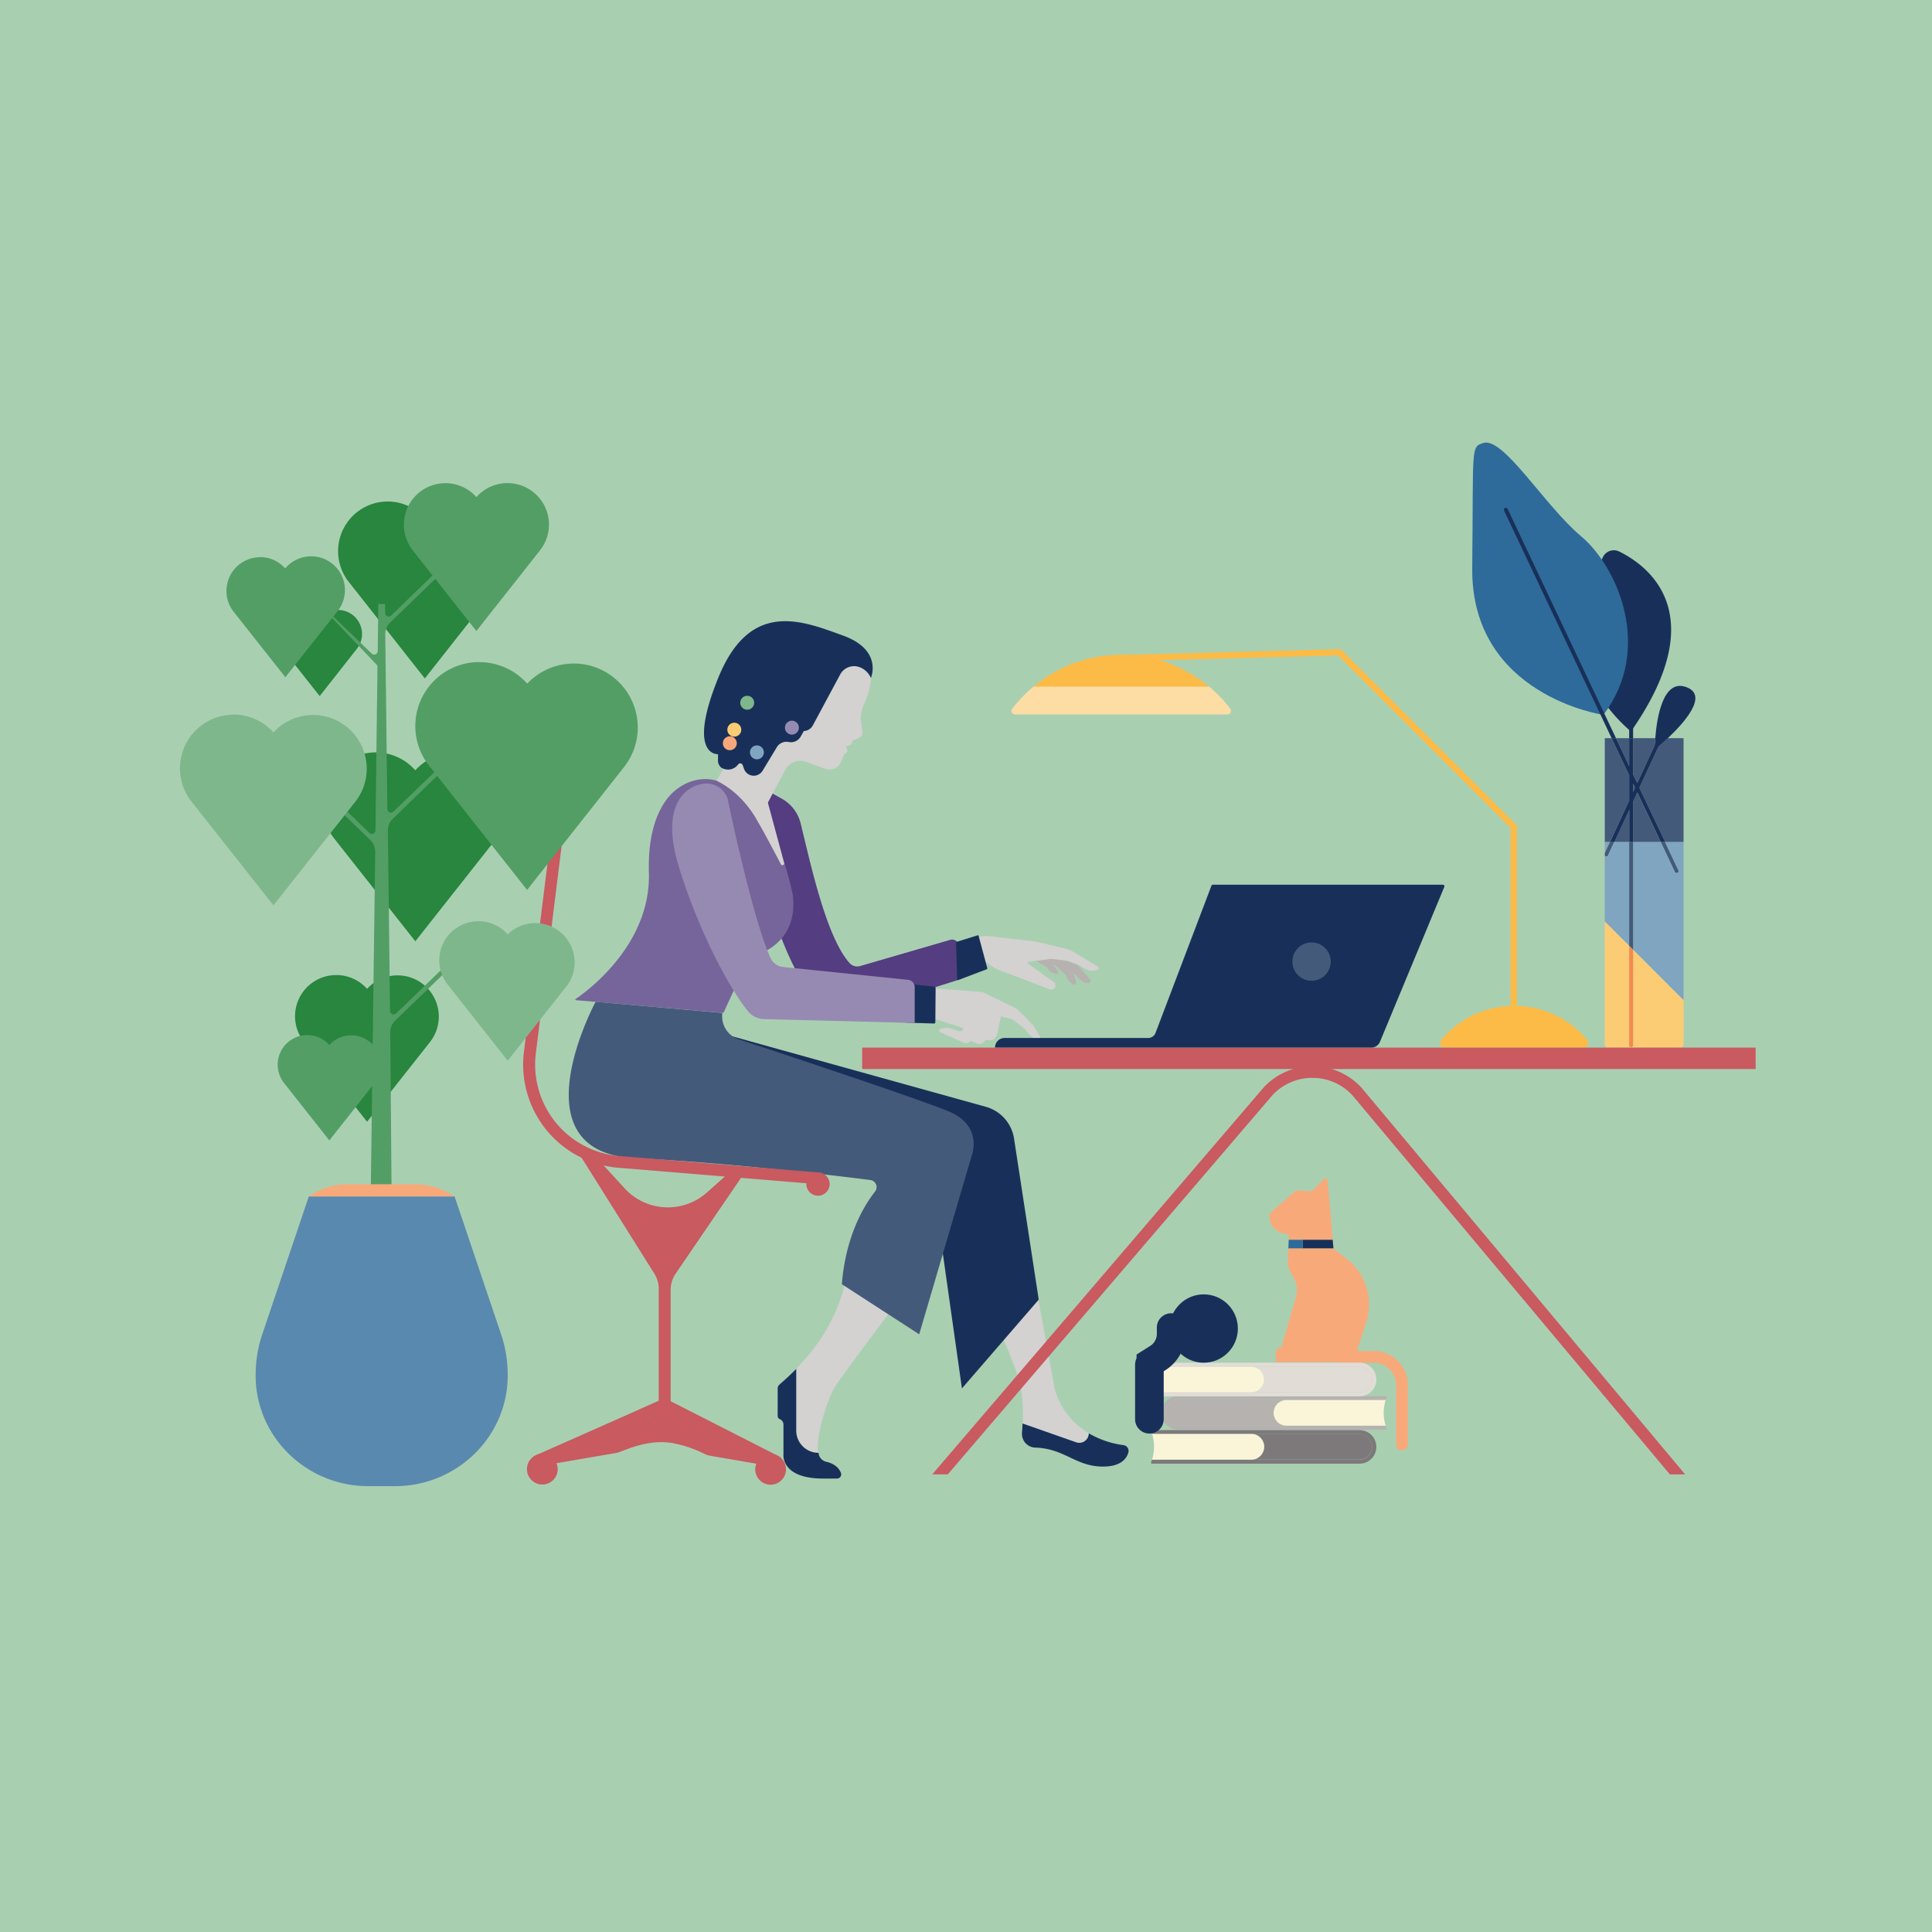 <?xml version="1.0" encoding="UTF-8"?> <svg xmlns="http://www.w3.org/2000/svg" viewBox="0 0 540 540"><defs><style>.cls-1{fill:#a9cfb1;}.cls-2{fill:#b6b2b0;}.cls-3{fill:#d3d2d0;}.cls-4{fill:#183059;}.cls-5{fill:#543d80;}.cls-6{fill:#445a7a;}.cls-7{fill:#c85a60;}.cls-8{fill:#f8a97a;}.cls-9{fill:#faf5d9;}.cls-10{fill:#e2dcd7;}.cls-11{fill:#7d797b;}.cls-12{fill:#2e6b9a;}.cls-13{fill:none;stroke:#183059;stroke-linecap:round;stroke-miterlimit:10;stroke-width:8px;}.cls-14{fill:#76659a;}.cls-15{fill:#80a5c1;}.cls-16{fill:#fccc75;}.cls-17{fill:#f58b4e;}.cls-18{fill:#fcbb47;}.cls-19{fill:#fddda3;}.cls-20{fill:#f8a87a;}.cls-21{fill:#7fb68b;}.cls-22{fill:#978ab2;}.cls-23{fill:#28863e;}.cls-24{fill:#5989ae;}.cls-25{fill:#539e65;}.cls-26{fill:#fff;}.cls-27{fill:#7fb78c;}</style></defs><g id="BG"><rect class="cls-1" width="540" height="540"></rect></g><g id="Illos"><path class="cls-2" d="M300.32,268.7l4.45,5.13a.53.53,0,0,1-.21.85c-.68.26-2,.17-3.91-2.21l-3.12-2.71-4.75-2.08,5-.62Z"></path><path class="cls-2" d="M289.3,268.62l5.33,1,3.15,2.79a5.45,5.45,0,0,0,2.2,2.75.57.57,0,0,0,.79-.66l-1-3.69-4.87-4.42Z"></path><path class="cls-2" d="M289,268.18l3.71,2.31a3.24,3.24,0,0,0,2.75,1.74.41.41,0,0,0,.32-.64l-1.59-2.32Z"></path><path class="cls-3" d="M306.9,270.21l-6.65-4a7.67,7.67,0,0,0-2.42-1.05L290,263.28a6.93,6.93,0,0,0-.91-.16l-12.41-1.43a7.41,7.41,0,0,0-1.94,0l-1.94.27,2.05,6.56,3,1.93a14.86,14.86,0,0,0,3.29,1.37l12.11,4.65a1.21,1.21,0,0,0,1.54-.36l0,0a1.19,1.19,0,0,0-.13-1.54l-7.38-5.27a.23.23,0,0,1,.08-.43l6.45-.87,4.46.54,3.69,1.39c2.11,1.76,3.86,1.49,4.8,1.12A.47.47,0,0,0,306.9,270.21Z"></path><path class="cls-3" d="M236.61,355.84s-.72,11.22-11,23.37c-1,1.13-2,2.27-3.1,3.4v17.24a6.21,6.21,0,0,0,6.21,6.22c-.92-4.41,2.7-15.5,4.78-18.67.16-.25.38-.56.63-.93,4-5.7,18.29-24.69,18.29-24.69Z"></path><path class="cls-4" d="M222.55,399.85V382.61c-1.42,1.45-3,2.91-4.69,4.38a1.49,1.49,0,0,0-.5,1.12v7.66a1,1,0,0,0,.62.9,1.64,1.64,0,0,1,1,1.51v8.26s-.86,6.82,11.06,6.82h3.9a1.17,1.17,0,0,0,1.1-1.59c-.44-1.13-1.53-2.55-4.26-3.14a2.79,2.79,0,0,1-2-2.46h0A6.21,6.21,0,0,1,222.55,399.85Z"></path><path class="cls-3" d="M294.75,388.07l0-.12-5.14-28.07-14.37,2.39s7.74,17,9.67,23.68c.18.63.33,1.3.46,2a50.36,50.36,0,0,1,.46,9.91l15,5.27a2.66,2.66,0,0,0,3.55-2.51A20.76,20.76,0,0,1,294.75,388.07Z"></path><path class="cls-4" d="M300.79,403.13l-15-5.27c0,.94-.09,1.84-.14,2.65a3.84,3.84,0,0,0,3.71,4.1c8.14.26,11.19,5.14,18.55,5.3,5.32.12,7-2.2,7.47-3.94a1.63,1.63,0,0,0-1.35-2.05,25.94,25.94,0,0,1-9.71-3.3A2.66,2.66,0,0,1,300.79,403.13Z"></path><path class="cls-5" d="M237.5,269.22c-6.68-7.36-11.15-28.78-13.72-39.1a10.9,10.9,0,0,0-5.29-6.9l-4.73-2.63,2.91,36.9c10.19,29.24,19.21,26.42,19.21,26.42L268,273.84v-9.36a1.87,1.87,0,0,0-2.43-1.78L240.46,270A2.84,2.84,0,0,1,237.5,269.22Z"></path><path class="cls-4" d="M273.22,261.43l-5.82,1.82a.26.26,0,0,0-.18.26l.31,10.17a.25.25,0,0,0,.35.23l7.91-3a.25.25,0,0,0,.16-.31l-2.4-8.95A.27.27,0,0,0,273.22,261.43Z"></path><path class="cls-4" d="M200.31,288.45l75.22,20.9a10.93,10.93,0,0,1,7.89,8.83l6.91,45.07-21.47,24.82L259.65,323Z"></path><path class="cls-6" d="M166.48,280s-22.71,42,10.86,43.68c27.07,1.39,55.81,4.85,65.92,6.14a2,2,0,0,1,1.31,3.23c-3.12,4-8.19,12.38-9.27,25.89l21.62,14L271.6,323s3.29-8.29-6.38-12.34c-8-3.35-45.81-15.91-58.82-20.2a6.69,6.69,0,0,1-4.55-6.14l0-1.21Z"></path><path class="cls-7" d="M228.88,331h-.14l-56.29-4.64a28.93,28.93,0,0,1-26-32.41L155,225.63a1.65,1.65,0,1,1,3.27.41l-8.5,68.33a25.65,25.65,0,0,0,23,28.71L229,327.72a1.66,1.66,0,0,1,1.51,1.79A1.64,1.64,0,0,1,228.88,331Z"></path><circle class="cls-7" cx="155.04" cy="225.54" r="3.26"></circle><circle class="cls-7" cx="228.63" cy="330.95" r="3.26"></circle><circle class="cls-7" cx="151.58" cy="410.63" r="4.3"></circle><circle class="cls-7" cx="215.39" cy="410.68" r="4.3"></circle><path class="cls-8" d="M391.87,405.39a1.65,1.65,0,0,1-1.65-1.65V387.13a6.23,6.23,0,0,0-6.22-6.22h-9.64a1.65,1.65,0,1,1,0-3.3H384a9.53,9.53,0,0,1,9.52,9.52v16.61A1.65,1.65,0,0,1,391.87,405.39Z"></path><path class="cls-2" d="M359.55,398.48H329.42a3.58,3.58,0,0,1-3.58-3.58h0a3.58,3.58,0,0,1,3.58-3.58H387.3c.09-.25.19-.49.29-.71a.27.27,0,0,0,0-.12.28.28,0,0,0-.28-.28h-58a4.69,4.69,0,0,0-4.69,4.69h0a4.69,4.69,0,0,0,4.69,4.7h58a.28.28,0,0,0,.28-.28h0a.27.27,0,0,0,0-.12c-.1-.22-.2-.46-.29-.72H359.55Z"></path><path class="cls-2" d="M325.84,394.9h0a3.58,3.58,0,0,0,3.58,3.58h30.13A3.58,3.58,0,0,1,356,394.9h0a3.58,3.58,0,0,1,3.58-3.58H329.42A3.58,3.58,0,0,0,325.84,394.9Z"></path><path class="cls-9" d="M387.3,391.32H359.55A3.58,3.58,0,0,0,356,394.9h0a3.58,3.58,0,0,0,3.58,3.58H387.3a11.72,11.72,0,0,1,0-7.16Z"></path><path class="cls-10" d="M349.76,389.16h30.13a3.58,3.58,0,0,0,3.58-3.58h0a3.58,3.58,0,0,0-3.58-3.58H322c-.09-.25-.19-.49-.29-.72a.21.21,0,0,1,0-.12.29.29,0,0,1,.28-.28h58a4.7,4.7,0,0,1,4.7,4.7h0a4.71,4.71,0,0,1-4.7,4.7H322a.29.29,0,0,1-.28-.29h0a.27.27,0,0,1,0-.12c.1-.22.2-.46.29-.71h27.75Z"></path><path class="cls-10" d="M383.47,385.58h0a3.58,3.58,0,0,1-3.58,3.58H349.76a3.58,3.58,0,0,0,3.58-3.58h0a3.58,3.58,0,0,0-3.58-3.58h30.13A3.58,3.58,0,0,1,383.47,385.58Z"></path><path class="cls-9" d="M322,382h27.75a3.58,3.58,0,0,1,3.58,3.58h0a3.58,3.58,0,0,1-3.58,3.58H322a11.72,11.72,0,0,0,0-7.16Z"></path><path class="cls-11" d="M349.76,408h30.13a3.58,3.58,0,0,0,3.58-3.58h0a3.58,3.58,0,0,0-3.58-3.59H322c-.09-.25-.19-.49-.29-.71a.27.27,0,0,1,0-.12.28.28,0,0,1,.28-.28h58a4.7,4.7,0,0,1,4.7,4.7h0a4.7,4.7,0,0,1-4.7,4.69H322a.28.28,0,0,1-.28-.28h0a.27.27,0,0,1,0-.12c.1-.22.2-.46.29-.71h27.75Z"></path><path class="cls-11" d="M383.47,404.38h0a3.58,3.58,0,0,1-3.58,3.58H349.76a3.58,3.58,0,0,0,3.58-3.58h0a3.58,3.58,0,0,0-3.58-3.59h30.13A3.58,3.58,0,0,1,383.47,404.38Z"></path><path class="cls-9" d="M322,400.79h27.75a3.58,3.58,0,0,1,3.58,3.59h0a3.58,3.58,0,0,1-3.58,3.58H322a11.76,11.76,0,0,0,0-7.17Z"></path><path class="cls-8" d="M371.06,329.88a.56.56,0,0,0-1-.35l-3.19,3.26a.58.58,0,0,1-.45.17l-3.92-.25a.56.56,0,0,0-.41.14L355,339.08a.55.55,0,0,0-.19.42,4.89,4.89,0,0,0,4.89,5.34.58.58,0,0,1,.53.59l0,1.09h12.29Z"></path><path class="cls-8" d="M376.38,351.83,372.7,349v-.1H360.1l-.13,3.32a6.62,6.62,0,0,0,.81,3.46l.93,1.69a6.65,6.65,0,0,1,.55,5l-4.11,14.23a1.56,1.56,0,0,0-1.57,1.56v2.58h21.65l3.65-11.18A16.11,16.11,0,0,0,376.38,351.83Z"></path><polygon class="cls-4" points="372.7 348.91 372.49 346.52 364.13 346.52 364.13 348.91 372.7 348.91"></polygon><polygon class="cls-12" points="360.1 348.91 364.13 348.91 364.13 346.52 360.2 346.52 360.1 348.91"></polygon><circle class="cls-4" cx="336.44" cy="371.33" r="9.55"></circle><path class="cls-13" d="M327.34,371.06v1.79a8,8,0,0,1-3.67,6.69l-2,1.26a.88.88,0,0,0-.41.76v15.12"></path><path class="cls-3" d="M237,208.4a.44.44,0,0,0-.42.62l.2.44a.92.92,0,0,1-.77,1.21l-.94,2.26a3.48,3.48,0,0,1-4.4,1.94l-5.39-1.93a4.77,4.77,0,0,0-5.84,2.28l-5,9.46-14.42-6,2.22-3.86a4.13,4.13,0,0,0,4.13-1.25h0a.72.72,0,0,1,1.22.21L208,215a2.86,2.86,0,0,0,1.89,1.7h0a2.88,2.88,0,0,0,3.26-1.29l4-6.61a3.15,3.15,0,0,1,3.29-1.41h0a4.72,4.72,0,0,0,3.73-2.18l.49-.88a3,3,0,0,0,2.53-1.59l7.65-14.24a4.4,4.4,0,0,1,5.31-2.06h0a5.51,5.51,0,0,1,3.28,3.08,18.74,18.74,0,0,1-1.94,7.25,11.12,11.12,0,0,0-.93,4l.42,3.43c.37,1.64-.52,2-2.12,2.54l-.5.16-.26.72a1.18,1.18,0,0,1-1.15.81Z"></path><path class="cls-4" d="M235.6,177.63c-11.24-4.06-25.89-10.23-34.83,11.79s-.09,21.38-.09,21.38l0,1.57a2.62,2.62,0,0,0,1,2.26l.54.23a3.48,3.48,0,0,0,4.13-1.25h0a.72.72,0,0,1,1.22.21L208,215a2.86,2.86,0,0,0,1.89,1.7h0a2.88,2.88,0,0,0,3.26-1.29l4-6.61a3.15,3.15,0,0,1,3.29-1.41h0a3.12,3.12,0,0,0,3.37-1.54l.85-1.52a3,3,0,0,0,2.53-1.59l7.65-14.24a4.4,4.4,0,0,1,5.31-2.06h0a5.51,5.51,0,0,1,3.28,3.08v-.05S246.84,181.68,235.6,177.63Z"></path><path class="cls-14" d="M200.29,218.2l1,.37c-5.54-2.26-11.92.41-15.32,5.37-2.92,4.24-4.88,10.57-4.6,20,.59,20.2-17.5,33.27-20.49,35.29a.18.18,0,0,0,.08.32l41.25,3.55,7.18-15.58S223.5,265.1,221.56,250a83,83,0,0,0-2.36-8.88c-2.08-4.06-4.43-6.34-7.65-12C206.88,220.87,200.29,218.2,200.29,218.2Z"></path><path class="cls-3" d="M214.38,223.45l-12.94-4.83c-.05,0-.13-.15-.18-.17l-1-.25s6.6,2.67,11.27,10.9c2.28,4,4.75,8.66,6.73,12.47a.5.5,0,0,0,.92-.36Z"></path><path class="cls-7" d="M380.58,304.06l-.05-.05A18.62,18.62,0,0,0,366.92,298h-.11a18.63,18.63,0,0,0-13.58,5.91l0,0L260.57,412.09h4.34l90.76-106a15.12,15.12,0,0,1,11.14-4.82h.09a15.1,15.1,0,0,1,11.17,4.95l88.66,105.88H471Z"></path><path class="cls-4" d="M443.52,165l4.5-9.29a3.39,3.39,0,0,1,4.55-1.56c7.91,3.88,26.4,17.2,3.3,50.29C455.87,204.42,434.68,187.83,443.52,165Z"></path><path class="cls-12" d="M448.17,199.81s-37.06-5.35-36.68-41.1c.37-34-.48-33.71,3.08-34.89,5.59-1.84,17.2,17.57,27.33,26.05S462.17,181.2,448.17,199.81Z"></path><path class="cls-4" d="M421.39,142.26a.55.55,0,0,0-.73-.26.54.54,0,0,0-.26.73l30.05,63.59h1.22Z"></path><path class="cls-4" d="M456.46,196.12a.55.55,0,0,0-.55-.55.55.55,0,0,0-.55.55v10.2h1.1Z"></path><polygon class="cls-6" points="455.36 235.37 455.36 226.38 451.19 235.37 455.36 235.37"></polygon><polygon class="cls-6" points="456.46 219.03 456.46 221.38 457.01 220.19 456.46 219.03"></polygon><polygon class="cls-6" points="456.46 224 456.46 235.37 464.18 235.37 457.62 221.49 456.46 224"></polygon><polygon class="cls-6" points="448.54 206.32 448.54 235.37 449.98 235.37 455.36 223.76 455.36 216.7 450.45 206.32 448.54 206.32"></polygon><path class="cls-6" d="M456.46,206.32v10.14l1.15,2.43,4.93-10.63c0-.52,0-1.18.11-1.94Z"></path><path class="cls-6" d="M463.61,208.55l-5.39,11.64,7.18,15.18h5.16V206.32h-4.44C465.14,207.23,464.26,208,463.61,208.55Z"></path><path class="cls-4" d="M471.19,192c-6.42-2.22-8.1,8.72-8.54,14.33-.06.76-.09,1.42-.11,1.94,0,.76,0,1.21,0,1.21s.43-.34,1.11-.92,1.53-1.32,2.51-2.23C470.82,201.92,477.71,194.24,471.19,192Z"></path><polygon class="cls-6" points="455.36 214.13 455.36 206.32 451.67 206.32 455.36 214.13"></polygon><path class="cls-4" d="M458.22,220.19l6.43-13.87h-1.22l-5.82,12.57-1.15-2.43V206.32h-1.1v7.81l-3.69-7.81h-1.22l4.91,10.38v7.06L450,235.37h1.21l4.17-9v9h1.1V224l1.16-2.51,6.56,13.88h1.22Zm-1.76,1.19V219l.55,1.17Z"></path><polygon class="cls-15" points="448.54 235.37 448.54 238.49 449.98 235.37 448.54 235.37"></polygon><path class="cls-6" d="M468.12,243.72a.56.56,0,0,0,.5.31.52.52,0,0,0,.24-.05.55.55,0,0,0,.26-.73l-3.72-7.88h-1.22Z"></path><path class="cls-6" d="M448.72,239.4a.46.46,0,0,0,.23,0,.55.55,0,0,0,.5-.32l1.74-3.76H450l-1.45,3.12v.77A.52.52,0,0,0,448.72,239.4Z"></path><path class="cls-4" d="M468.73,197.51a.56.56,0,0,0-.27-.73.54.54,0,0,0-.73.27l-4.3,9.27h1.22Z"></path><path class="cls-15" d="M455.36,235.37h-4.17l-1.74,3.76a.55.55,0,0,1-.5.32.46.46,0,0,1-.23,0,.52.52,0,0,1-.19-.14v18.29l6.83,6.82Z"></path><path class="cls-15" d="M470.56,279.58V235.37H465.4l3.72,7.88a.55.55,0,0,1-.26.73.52.52,0,0,1-.24.05.56.56,0,0,1-.5-.31l-3.94-8.35h-7.72v30.1Z"></path><polygon class="cls-6" points="456.46 265.47 456.46 235.37 455.36 235.37 455.36 264.37 456.46 265.47"></polygon><path class="cls-16" d="M470.56,291.83V279.58l-14.1-14.11v26.64a.57.57,0,0,1-.5.57.55.55,0,0,1-.6-.55V264.37l-6.83-6.82v34.28a1,1,0,0,0,1,1h20.06A1,1,0,0,0,470.56,291.83Z"></path><path class="cls-17" d="M455.36,292.13a.54.54,0,0,0,.55.55.55.55,0,0,0,.55-.55V265.47l-1.1-1.1Z"></path><path class="cls-18" d="M440.4,287.39a26.7,26.7,0,0,0-34.33,0,27,27,0,0,0-3.26,3.25,1.32,1.32,0,0,0,1,2.17h38.81a1.32,1.32,0,0,0,1-2.17A27,27,0,0,0,440.4,287.39Z"></path><polygon class="cls-18" points="374.72 181.44 355.57 181.94 313.07 183.04 313.11 184.8 357.29 183.66 374.01 183.22 422.22 231.44 422.22 248.47 422.22 291.52 423.99 291.52 423.99 250.23 423.99 230.71 374.72 181.44"></polygon><path class="cls-18" d="M313.4,183a38,38,0,0,0-24.57,9H338A38.06,38.06,0,0,0,313.4,183Z"></path><path class="cls-19" d="M283.82,199.69H343a1,1,0,0,0,.82-1.65,38.68,38.68,0,0,0-5.82-6.11H288.83A38.74,38.74,0,0,0,283,198,1,1,0,0,0,283.82,199.69Z"></path><path class="cls-7" d="M196.85,406.35a6.33,6.33,0,0,0,1.71.55l17.5,3a1.65,1.65,0,1,0,1.64-2.86l-30.25-15.39V360.52a8.08,8.08,0,0,1,1.4-4.54l18.46-27.05a1.65,1.65,0,1,0-2.73-1.86l-7,6.24a16.39,16.39,0,0,1-11.21,4.15h0a16.37,16.37,0,0,1-11.78-5.31l-8.89-9.7a1.66,1.66,0,0,0-2.28-.52c-.77.49-2-.19-1.54.58l21,33.45a8,8,0,0,1,1.24,4.29v31.26l-5.26,2.33,9.55,9.6A32.6,32.6,0,0,1,196.85,406.35Z"></path><path class="cls-7" d="M149,408.85a1.66,1.66,0,0,0,1.53,1,1.76,1.76,0,0,0,.63-.12l21-3.62a6.54,6.54,0,0,0,1.29-.37c5.73-2.31,10.15-3.2,15.05-2.32l-9.55-9.6-29,12.86A1.64,1.64,0,0,0,149,408.85Z"></path><path class="cls-7" d="M490.36,292.81H241.25a.27.27,0,0,0-.27.26v5.46a.27.27,0,0,0,.27.27H490.71v-6Z"></path><circle class="cls-20" cx="203.99" cy="207.74" r="1.95"></circle><circle class="cls-16" cx="205.24" cy="203.95" r="1.95"></circle><circle class="cls-21" cx="208.85" cy="196.42" r="1.95"></circle><circle class="cls-15" cx="211.56" cy="210.29" r="1.95"></circle><circle class="cls-22" cx="221.34" cy="203.38" r="1.95"></circle><path class="cls-3" d="M290.7,289.81l-1.82-3.1a1.61,1.61,0,0,0-.25-.32l-4.1-4.16a1.9,1.9,0,0,0-.47-.33l-8.87-4.35-.23-.12h0a2.59,2.59,0,0,0-.83-.2l-15.64-1.18.55,8,10,3.24a.26.26,0,0,1,.17.31.88.88,0,0,1-1.08.6l-1.79-.52a4.25,4.25,0,0,0-3.6,0,.44.44,0,0,0,0,.78l6.68,3a1.44,1.44,0,0,0,1.68-.36l.17-.16,2,.76h0a1.41,1.41,0,0,0,.64.09,2,2,0,0,0,1.53-1.16l1.27.12h.24c.94-.07,1.67-1,1.87-2.23h0l.95-4.44,2.73.68a1.52,1.52,0,0,1,.6.29l3.17,2.38a1.71,1.71,0,0,1,.37.39c1.47,2.16,2.79,2.68,3.61,2.76A.49.49,0,0,0,290.7,289.81Z"></path><path class="cls-4" d="M261.17,275.78l-7.89-.82-.08,10.87,7.85.25a.37.37,0,0,0,.38-.37l.08-9.55A.38.38,0,0,0,261.17,275.78Z"></path><path class="cls-22" d="M218.91,270.28a4.41,4.41,0,0,1-3.54-2.51c-5-10.67-12-44.49-12-44.49a6.25,6.25,0,0,0-7.61-4.05s-12.53,1.84-6,23.09c5.39,17.59,14.07,34,19.37,40.4a5.94,5.94,0,0,0,4.4,2.13l42.13,1.08v-10a2.08,2.08,0,0,0-1.87-2.07Z"></path><path class="cls-4" d="M403.31,247.28H339a.42.42,0,0,0-.4.28l-15.63,41.15a2.19,2.19,0,0,1-2,1.41H280.78a2.67,2.67,0,0,0-2.67,2.68h105.2a2.59,2.59,0,0,0,2.39-1.6l18-43.34A.44.44,0,0,0,403.31,247.28Z"></path><circle class="cls-6" cx="366.58" cy="268.77" r="5.36"></circle><path class="cls-23" d="M84.33,170.63a6.73,6.73,0,0,1,5,2.26,6.71,6.71,0,0,1,10.29,8.62L89.35,194.56l-10.3-13.05a6.72,6.72,0,0,1,5.28-10.88Z"></path><path class="cls-23" d="M108.33,140.17a13.88,13.88,0,0,1,10.37,4.65A13.87,13.87,0,0,1,140,162.63l-21.26,27-21.27-27a13.88,13.88,0,0,1,10.9-22.46Z"></path><path class="cls-23" d="M105,210.3a14.77,14.77,0,0,1,11.08,5,14.82,14.82,0,0,1,22.72,19l-22.72,28.8L93.36,234.3a14.83,14.83,0,0,1,11.64-24Z"></path><path class="cls-23" d="M94,272.53a11.48,11.48,0,0,1,8.6,3.86,11.52,11.52,0,0,1,17.65,14.78l-17.65,22.36L84.94,291.17a11.51,11.51,0,0,1,9-18.64Z"></path><path class="cls-24" d="M102.87,415.38h7.59c16.86,0,31-13.29,31.44-30.15,0-.33,0-.67,0-1a35.3,35.3,0,0,0-1.85-11.32l-13-38.52H86.32l-13,38.52a35.31,35.31,0,0,0-1.86,11.32c0,.33,0,.67,0,1C71.9,402.09,86,415.38,102.87,415.38Z"></path><path class="cls-25" d="M105.19,185.7a1,1,0,0,1,.31.74l-.56,45.61a1,1,0,0,1-1.72.72L85.47,215.62l-.88.91L103.5,234.8a4.48,4.48,0,0,1,1.37,3.29l-1.23,94.33h5.8l-.37-43.87a4.51,4.51,0,0,1,1.37-3.28l21-20.27-.88-.91-19.82,19.14a1,1,0,0,1-1.72-.72l-.61-50.37a4.48,4.48,0,0,1,1.37-3.29l21.66-20.93-.88-.91L110,226.82a1,1,0,0,1-1.73-.72l-.59-48.81a4.48,4.48,0,0,1,1.37-3.29l22.33-21.57-.88-.91L109.37,172a1,1,0,0,1-1.72-.72l0-2.45h-1.91l-.16,13.1a1,1,0,0,1-1.72.72L83.45,162.93"></path><path class="cls-8" d="M116,331H97.27a19.3,19.3,0,0,0-11,3.41H127l-.69-.43A19.24,19.24,0,0,0,116,331Z"></path><polygon class="cls-26" points="154.43 260.8 154.46 260.8 154.46 260.77 154.43 260.8"></polygon><polygon class="cls-26" points="135.69 260.77 135.69 260.8 135.72 260.8 135.69 260.77"></polygon><polygon class="cls-26" points="154.46 248.54 154.46 248.54 154.46 248.54 154.46 248.54"></polygon><path class="cls-25" d="M134,185.08a17.82,17.82,0,0,1,13.36,6A17.88,17.88,0,0,1,174.73,214l-27.41,34.74L119.92,214a17.88,17.88,0,0,1,14-28.95Z"></path><path class="cls-25" d="M85.87,289.3a8.22,8.22,0,0,1,6.18,2.78,8.27,8.27,0,0,1,12.67,10.61L92.05,318.75,79.38,302.69a8.28,8.28,0,0,1,6.49-13.39Z"></path><path class="cls-25" d="M72.72,155.71a9.4,9.4,0,0,1,7,3.16A9.43,9.43,0,0,1,94.21,171L79.76,189.28,65.31,171a9.43,9.43,0,0,1,7.41-15.26Z"></path><path class="cls-27" d="M65.24,199.72a14.94,14.94,0,0,1,11.19,5A15,15,0,0,1,99.38,224L76.43,253.05,53.48,224a15,15,0,0,1,11.76-24.24Z"></path><path class="cls-25" d="M124.48,135.05a11.55,11.55,0,0,1,8.67,3.89,11.6,11.6,0,0,1,17.78,14.89l-17.78,22.54-17.78-22.54a11.6,11.6,0,0,1,9.11-18.78Z"></path><path class="cls-27" d="M133.73,257.48a10.91,10.91,0,0,1,8.18,3.67A11,11,0,0,1,158.7,275.2l-16.79,21.27L125.13,275.2a10.94,10.94,0,0,1,8.6-17.72Z"></path></g></svg> 